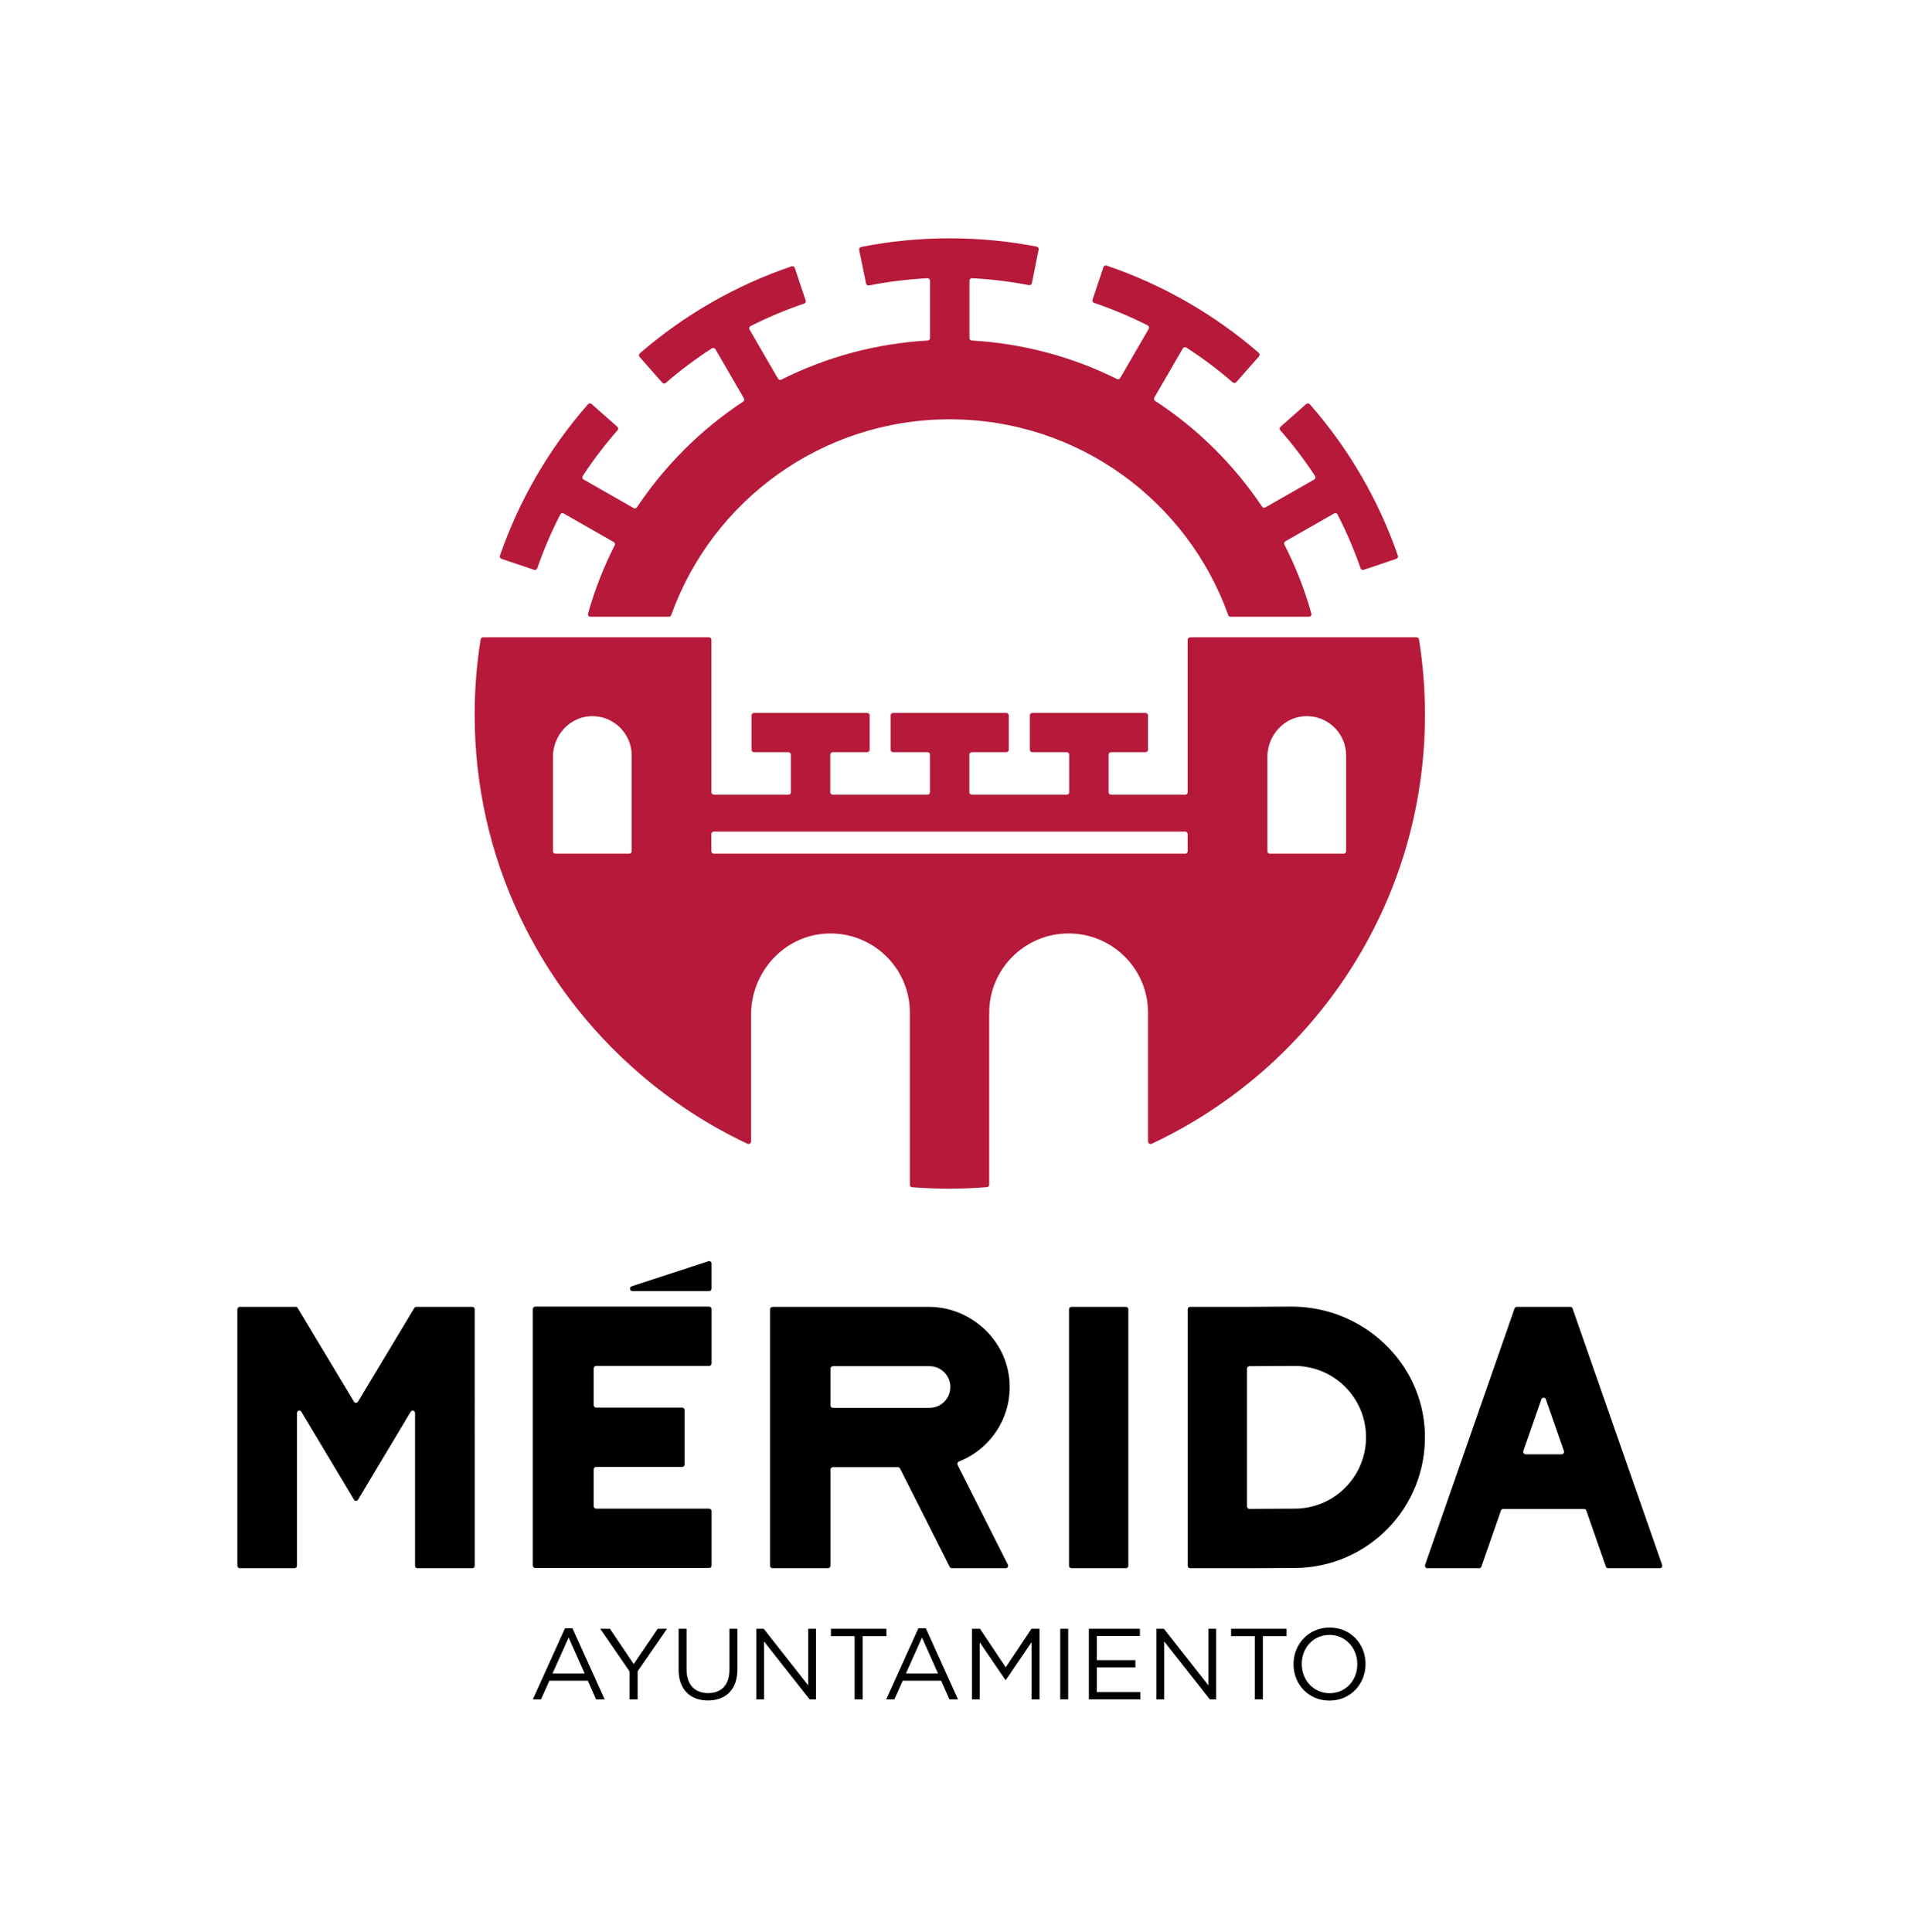 <?xml version="1.0" encoding="utf-8"?>
<!-- Generator: Adobe Illustrator 23.0.3, SVG Export Plug-In . SVG Version: 6.00 Build 0)  -->
<svg version="1.1" id="Capa_1" xmlns="http://www.w3.org/2000/svg" xmlns:xlink="http://www.w3.org/1999/xlink" x="0px" y="0px"
	 viewBox="0 0 867.36 876.29" style="enable-background:new 0 0 867.36 876.29;" xml:space="preserve">
<style type="text/css">
	.st0{fill:#B6193A;}
</style>
<g>
	<g>
		<g>
			<path d="M187.95,593.31l-25.56,42.54c-0.43,0.67-1.36,0.67-1.79,0l-25.58-42.54c-0.2-0.31-0.54-0.5-0.89-0.5l-25.37,0
				c-0.59,0-1.08,0.51-1.08,1.13v116.29c0,0.62,0.48,1.13,1.08,1.13h24.87c0.59,0,1.08-0.51,1.08-1.13V641
				c0-1.12,1.38-1.56,1.97-0.63l23.93,39.94c0.43,0.67,1.36,0.67,1.79,0l23.91-39.94c0.59-0.93,1.97-0.49,1.97,0.63v69.23
				c0,0.62,0.48,1.13,1.08,1.13h24.9c0.59,0,1.08-0.51,1.08-1.13V593.94c0-0.62-0.48-1.13-1.08-1.13l-25.4,0
				C188.48,592.81,188.15,593,187.95,593.31z"/>
			<path d="M484.95,593.94v116.29c0,0.62,0.51,1.13,1.13,1.13h24.65c0.62,0,1.13-0.51,1.13-1.13V593.94c0-0.62-0.51-1.13-1.13-1.13
				h-24.65C485.45,592.81,484.95,593.32,484.95,593.94z"/>
			<path d="M585.91,592.7l-20.23,0.11H539.9c-0.62,0-1.13,0.51-1.13,1.13v116.29c0,0.62,0.51,1.13,1.13,1.13h25.78l21.46-0.11
				c33.29,0,60.17-27.44,59.25-60.94C645.51,618.02,618.21,592.7,585.91,592.7z M619.69,651.97c0,17.88-14.49,32.37-32.37,32.37
				l-20.51,0.11c-0.62,0-1.13-0.51-1.13-1.13v-62.47c0-0.62,0.51-1.13,1.13-1.13l20.51-0.11
				C605.2,619.61,619.69,634.1,619.69,651.97L619.69,651.97z"/>
			<path d="M729.49,711.36h23.49c0.75,0,1.28-0.78,1.02-1.52l-40.62-116.29c-0.16-0.45-0.56-0.74-1.02-0.74h-24.28
				c-0.46,0-0.86,0.3-1.02,0.74l-40.58,116.29c-0.26,0.74,0.27,1.52,1.02,1.52H671c0.46,0,0.86-0.3,1.02-0.74l8.86-25.4
				c0.16-0.45,0.56-0.74,1.02-0.74h36.7c0.46,0,0.86,0.3,1.02,0.74l8.86,25.4C728.63,711.07,729.04,711.36,729.49,711.36z
				 M691.06,658.17l8.17-23.41c0.35-0.99,1.69-0.99,2.04,0l8.17,23.41c0.26,0.74-0.27,1.52-1.02,1.52h-16.34
				C691.32,659.69,690.8,658.91,691.06,658.17z"/>
			<path d="M457.98,627.12c-1.07-19.41-17.74-34.31-36.68-34.31h-70.36c-1.12,0-1.63,0.51-1.63,1.13v116.29
				c0,0.62,0.51,1.13,1.13,1.13h25.15c0.62,0,1.13-0.51,1.13-1.13v-43.56c0-0.62,0.51-1.13,1.13-1.13h29.45
				c0.43,0,0.82,0.24,1.01,0.62l22.5,44.58c0.19,0.38,0.58,0.62,1.01,0.62h24.38c0.84,0,1.39-0.89,1.01-1.64l-22.81-45.2
				c-0.3-0.6-0.01-1.3,0.61-1.55C449.08,657.42,458.88,643.37,457.98,627.12z M431.12,629.18c0,5.22-4.23,9.45-9.45,9.45h-43.82
				c-0.62,0-1.13-0.51-1.13-1.13v-16.65c0-0.62,0.51-1.13,1.13-1.13h43.82C426.89,619.72,431.12,623.95,431.12,629.18L431.12,629.18
				z"/>
			<g>
				<path d="M321.32,572.12l-34.74,11.35c-1.22,0.4-0.93,2.2,0.35,2.2h34.74c0.62,0,1.13-0.51,1.13-1.13V573.2
					C322.81,572.43,322.06,571.88,321.32,572.12z"/>
				<path d="M321.68,592.7h-78.88c-0.62,0-1.13,0.51-1.13,1.13v116.29c0,0.62,0.51,1.13,1.13,1.13h78.88c0.62,0,1.13-0.51,1.13-1.13
					v-24.65c0-0.62-0.51-1.13-1.13-1.13h-51.25c-0.62,0-1.13-0.51-1.13-1.13v-16.65c0-0.62,0.51-1.13,1.13-1.13l39.02,0
					c0.62,0,1.13-0.51,1.13-1.13v-24.65c0-0.62-0.51-1.13-1.13-1.13l-39.02,0c-0.62,0-1.13-0.51-1.13-1.13v-16.65
					c0-0.62,0.51-1.13,1.13-1.13h51.25c0.62,0,1.13-0.51,1.13-1.13v-24.65C322.81,593.2,322.3,592.7,321.68,592.7z"/>
			</g>
		</g>
		<g>
			<path d="M256.31,738.6l-14.6,32.26h3.71l3.8-8.47h17.43l3.75,8.47h3.89l-14.6-32.26H256.31z M250.64,759.14l7.32-16.34
				l7.28,16.34H250.64z"/>
			<polygon points="287.48,754.84 276.68,738.83 272.28,738.83 285.6,758.18 285.6,770.86 289.26,770.86 289.26,758.14 
				302.58,738.83 298.37,738.83 			"/>
			<path d="M330.9,757.45c0,7-3.75,10.57-9.66,10.57c-6.13,0-9.79-3.89-9.79-10.8v-18.39h-3.61v18.62c0,9.06,5.4,13.91,13.32,13.91
				c8.01,0,13.36-4.85,13.36-14.19v-18.35h-3.61V757.45z"/>
			<polygon points="366.64,764.5 346.46,738.83 343.08,738.83 343.08,770.86 346.6,770.86 346.6,744.59 367.28,770.86 
				370.16,770.86 370.16,738.83 366.64,738.83 			"/>
			<polygon points="402.11,738.83 376.94,738.83 376.94,742.17 387.69,742.17 387.69,770.86 391.35,770.86 391.35,742.17 
				402.11,742.17 			"/>
			<path d="M416.61,738.6l-14.6,32.26h3.71l3.8-8.47h17.43l3.75,8.47h3.89L420,738.6H416.61z M410.94,759.14l7.32-16.34l7.28,16.34
				H410.94z"/>
			<polygon points="456.24,756.31 444.57,738.83 440.91,738.83 440.91,770.86 444.44,770.86 444.44,744.96 456.11,762.07 
				456.29,762.07 467.96,744.91 467.96,770.86 471.57,770.86 471.57,738.83 467.91,738.83 			"/>
			<rect x="480.96" y="738.83" width="3.61" height="32.03"/>
			<polygon points="497.57,756.35 515.05,756.35 515.05,753.06 497.57,753.06 497.57,742.12 517.11,742.12 517.11,738.83 
				493.95,738.83 493.95,770.86 517.33,770.86 517.33,767.56 497.57,767.56 			"/>
			<polygon points="548.18,764.5 528,738.83 524.61,738.83 524.61,770.86 528.13,770.86 528.13,744.59 548.82,770.86 551.7,770.86 
				551.7,738.83 548.18,738.83 			"/>
			<polygon points="558.47,742.17 569.23,742.17 569.23,770.86 572.89,770.86 572.89,742.17 583.64,742.17 583.64,738.83 
				558.47,738.83 			"/>
			<path d="M603.18,738.28c-9.75,0-16.38,7.73-16.38,16.57v0.09c0,8.83,6.54,16.47,16.29,16.47c9.75,0,16.38-7.73,16.38-16.56
				c0.05-0.05,0.05-0.05,0-0.09C619.47,745.92,612.93,738.28,603.18,738.28z M615.72,754.93c0,7.28-5.22,13.13-12.54,13.13
				c-7.32,0-12.63-5.95-12.63-13.22v-0.09c0-7.28,5.22-13.13,12.54-13.13c7.32,0,12.63,5.95,12.63,13.22V754.93z"/>
		</g>
	</g>
	<g>
		<path class="st0" d="M618.62,258.49l14.8-4.98c0.59-0.2,0.92-0.85,0.71-1.44c-4.27-12.4-9.8-24.48-16.43-35.94
			c-6.76-11.69-14.67-22.7-23.52-32.76c-0.41-0.47-1.14-0.51-1.61-0.1l-11.69,10.33c-0.46,0.41-0.5,1.1-0.1,1.57
			c5.72,6.51,11.01,13.46,15.8,20.75c0.36,0.54,0.18,1.28-0.39,1.6l-22.18,12.66c-0.51,0.29-1.16,0.14-1.48-0.35
			c-12.77-19.07-29.29-35.42-48.52-47.99c-0.5-0.32-0.65-0.98-0.36-1.49l12.93-22.29c0.32-0.56,1.06-0.74,1.6-0.39
			c7.4,4.78,14.45,10.06,21.06,15.79c0.46,0.4,1.16,0.36,1.57-0.1l10.32-11.7c0.41-0.47,0.37-1.19-0.1-1.6
			c-9.93-8.61-20.77-16.32-32.24-22.93c-11.72-6.75-24.09-12.35-36.79-16.65c-0.59-0.2-1.24,0.12-1.44,0.72l-4.94,14.78
			c-0.19,0.58,0.12,1.21,0.7,1.4c8.29,2.82,16.44,6.24,24.32,10.22c0.58,0.29,0.79,1.02,0.47,1.58l-12.94,22.31
			c-0.3,0.51-0.93,0.7-1.46,0.44c-20.03-9.96-42.3-16.1-65.87-17.46c-0.59-0.03-1.06-0.52-1.06-1.11v-26.03
			c0-0.65,0.55-1.17,1.19-1.13c8.69,0.46,17.33,1.51,25.81,3.15c0.6,0.12,1.19-0.27,1.31-0.87l3.07-15.27
			c0.12-0.61-0.28-1.22-0.89-1.34c-26.06-5.06-53.55-5.01-79.62,0.15c-0.62,0.12-1.01,0.73-0.89,1.34l3.13,15.26
			c0.12,0.6,0.71,0.99,1.31,0.87c8.71-1.72,17.59-2.81,26.52-3.28c0.65-0.03,1.19,0.49,1.19,1.13v26.02c0,0.59-0.46,1.08-1.06,1.11
			c-23.79,1.37-46.26,7.62-66.43,17.75c-0.53,0.27-1.17,0.08-1.47-0.44l-12.93-22.28c-0.32-0.56-0.11-1.28,0.47-1.58
			c7.88-3.98,16.01-7.4,24.3-10.21c0.58-0.2,0.9-0.82,0.7-1.4l-4.94-14.78c-0.2-0.59-0.85-0.92-1.44-0.72
			c-12.67,4.29-25.01,9.88-36.7,16.61c-11.45,6.59-22.26,14.28-32.17,22.88c-0.47,0.41-0.52,1.13-0.1,1.6l10.32,11.7
			c0.41,0.46,1.1,0.51,1.57,0.1c6.56-5.69,13.56-10.93,20.91-15.68c0.54-0.35,1.28-0.17,1.6,0.38l12.94,22.3
			c0.3,0.51,0.14,1.16-0.35,1.49c-19.11,12.59-35.51,28.93-48.19,47.95c-0.33,0.49-0.97,0.64-1.48,0.35l-22.72-12.97
			c-0.57-0.32-0.74-1.06-0.39-1.6c4.79-7.29,10.08-14.24,15.8-20.75c0.41-0.46,0.36-1.16-0.1-1.57l-11.69-10.33
			c-0.47-0.42-1.19-0.37-1.61,0.1c-8.84,10.06-16.75,21.08-23.52,32.76c-6.63,11.46-12.15,23.54-16.43,35.94
			c-0.2,0.59,0.12,1.24,0.71,1.44l14.8,4.98c0.58,0.2,1.21-0.11,1.41-0.69c2.88-8.33,6.38-16.5,10.44-24.41
			c0.29-0.57,1.01-0.78,1.57-0.46l22.69,12.95c0.52,0.3,0.71,0.94,0.44,1.47c-4.99,9.82-9.07,20.18-12.09,30.98
			c-0.2,0.72,0.35,1.43,1.1,1.43h35.57c0.47,0,0.89-0.3,1.05-0.74c18.55-51.75,68.09-88.81,126.35-88.81
			c58.26,0,107.8,37.06,126.35,88.81c0.16,0.44,0.58,0.74,1.05,0.74h35.56c0.75,0,1.3-0.72,1.1-1.44
			c-3.06-10.92-7.19-21.39-12.26-31.3c-0.27-0.53-0.08-1.18,0.44-1.47l22.12-12.63c0.56-0.32,1.28-0.11,1.57,0.46
			c4.06,7.91,7.56,16.08,10.44,24.41C617.41,258.37,618.03,258.68,618.62,258.49z"/>
		<path class="st0" d="M642.59,289.1H539.91c-0.62,0-1.13,0.5-1.13,1.12v69.15c0,0.62-0.5,1.12-1.13,1.12h-33.62
			c-0.62,0-1.13-0.5-1.13-1.12v-17.04c0-0.62,0.5-1.12,1.13-1.12h15.62c0.62,0,1.13-0.5,1.13-1.12v-15.58c0-0.62-0.5-1.12-1.13-1.12
			H468.3c-0.62,0-1.13,0.5-1.13,1.12v15.58c0,0.62,0.5,1.12,1.13,1.12h15.62c0.62,0,1.13,0.5,1.13,1.12v17.04
			c0,0.62-0.5,1.12-1.13,1.12h-43.05c-0.62,0-1.13-0.5-1.13-1.12v-17.04c0-0.62,0.5-1.12,1.13-1.12h15.62c0.62,0,1.13-0.5,1.13-1.12
			v-15.58c0-0.62-0.5-1.12-1.13-1.12h-51.35c-0.62,0-1.13,0.5-1.13,1.12v15.58c0,0.62,0.5,1.12,1.13,1.12h15.62
			c0.62,0,1.13,0.5,1.13,1.12v17.04c0,0.62-0.5,1.12-1.13,1.12h-42.99c-0.62,0-1.13-0.5-1.13-1.12v-17.04c0-0.62,0.5-1.12,1.13-1.12
			h15.62c0.62,0,1.13-0.5,1.13-1.12v-15.58c0-0.62-0.5-1.12-1.13-1.12h-51.35c-0.62,0-1.13,0.5-1.13,1.12v15.58
			c0,0.62,0.5,1.12,1.13,1.12h15.62c0.62,0,1.13,0.5,1.13,1.12v17.04c0,0.62-0.5,1.12-1.13,1.12h-33.8c-0.62,0-1.13-0.5-1.13-1.12
			v-69.15c0-0.62-0.5-1.12-1.13-1.12H219.15c-0.56,0-1.03,0.4-1.12,0.95c-1.77,11.1-2.71,22.49-2.71,34.09
			c0,65.12,29.02,123.47,74.87,162.9c14.68,12.69,31.12,23.42,48.89,31.79c0.75,0.35,1.62-0.2,1.62-1.03v-57.49
			c0-19.53,15.22-36.21,34.8-36.86c20.46-0.68,37.26,15.66,37.26,35.92v78.05c0,0.59,0.45,1.08,1.04,1.13
			c5.51,0.42,11.07,0.65,16.68,0.65c5.8,0,11.54-0.24,17.23-0.7c0.59-0.05,1.04-0.54,1.04-1.13v-78c0-19.85,16.13-35.94,36.03-35.94
			l0,0c19.9,0,36.03,16.09,36.03,35.94v58.44c0,0.82,0.87,1.38,1.61,1.03c73.27-34.34,124.01-108.61,124.01-194.71
			c0-11.6-0.94-22.98-2.71-34.09C643.62,289.51,643.15,289.1,642.59,289.1z M285.44,387.24h-33.48c-0.62,0-1.13-0.5-1.13-1.12
			v-42.74c0-9.54,7.22-17.91,16.76-18.49c10.37-0.62,18.97,7.58,18.97,17.79v43.44C286.57,386.73,286.06,387.24,285.44,387.24z
			 M537.66,387.24H323.84c-0.62,0-1.13-0.5-1.13-1.12v-7.77c0-0.62,0.5-1.12,1.13-1.12h213.81c0.62,0,1.13,0.5,1.13,1.12v7.77
			C538.78,386.73,538.28,387.24,537.66,387.24z M609.54,387.24h-33.48c-0.62,0-1.13-0.5-1.13-1.12v-42.74
			c0-9.54,7.22-17.91,16.76-18.49c10.37-0.62,18.97,7.58,18.97,17.79v43.44C610.67,386.73,610.16,387.24,609.54,387.24z"/>
	</g>
</g>
</svg>
